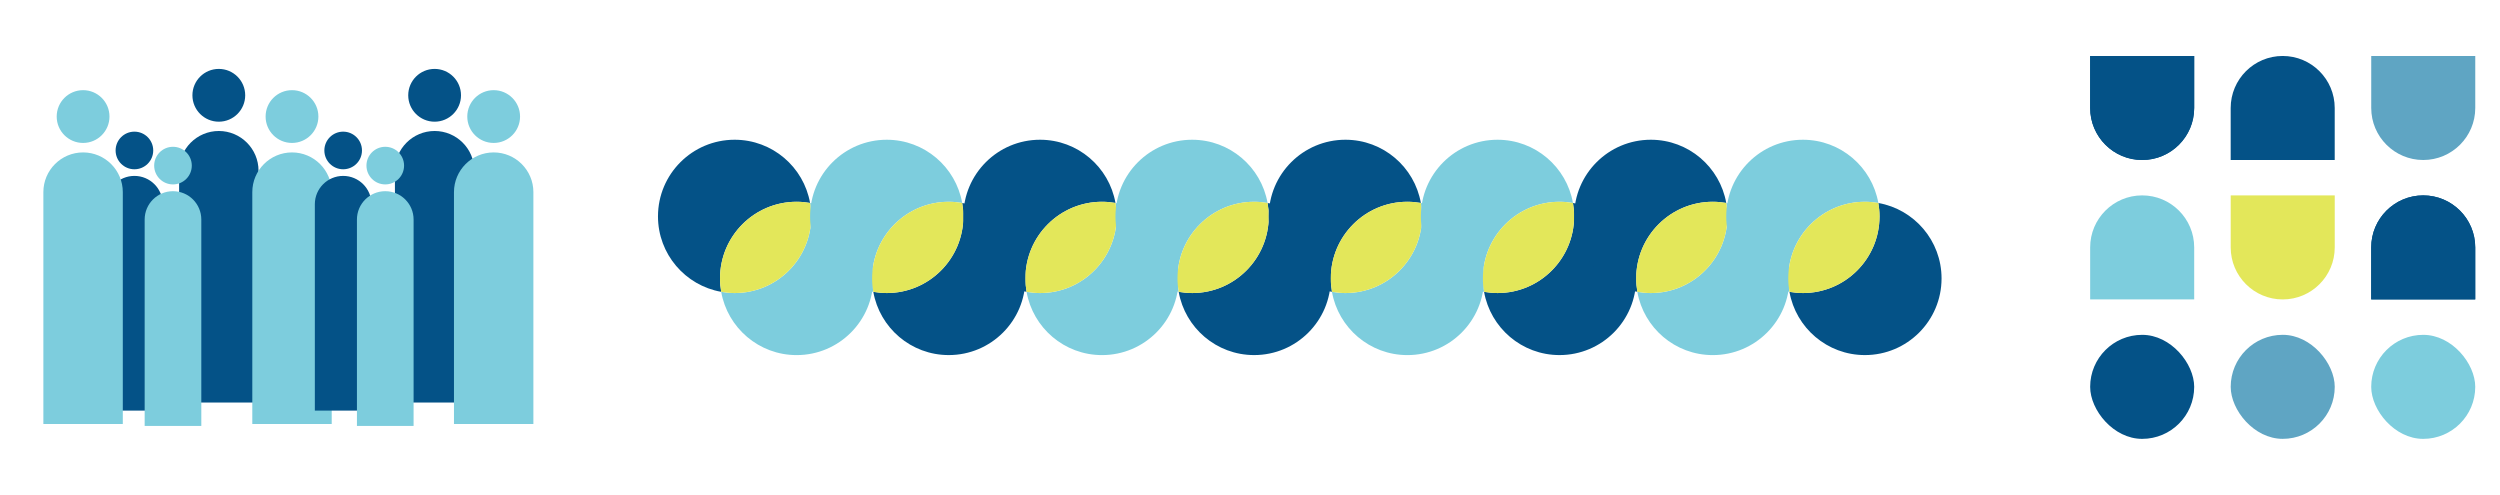 <?xml version="1.0" encoding="UTF-8"?>
<svg xmlns="http://www.w3.org/2000/svg" viewBox="0 0 1240 245.43">
  <defs>
    <style>
      .cls-1, .cls-2, .cls-3, .cls-4 {
        mix-blend-mode: multiply;
      }

      .cls-1, .cls-2, .cls-3, .cls-5, .cls-6, .cls-7 {
        stroke-width: 0px;
      }

      .cls-1, .cls-6 {
        fill: #7dcddd;
      }

      .cls-2, .cls-7 {
        fill: #045287;
      }

      .cls-3 {
        fill: #e3e75a;
      }

      .cls-8 {
        isolation: isolate;
      }

      .cls-5 {
        fill: #5fa5c3;
      }
    </style>
  </defs>
  <g class="cls-8">
    <g id="Layer_1" data-name="Layer 1">
      <g>
        <path class="cls-2" d="m108.53,64.97h0c10.87,0,19.7,8.83,19.7,19.7v114.99h-39.39v-114.99c0-10.87,8.83-19.7,19.7-19.7Z"></path>
        <circle class="cls-2" cx="108.53" cy="47.27" r="13.09"></circle>
        <path class="cls-1" d="m144.83,75.6h0c10.87,0,19.7,8.83,19.7,19.7v114.99h-39.39v-114.99c0-10.87,8.83-19.7,19.7-19.7Z"></path>
        <circle class="cls-1" cx="144.83" cy="57.81" r="13.09"></circle>
        <path class="cls-2" d="m66.67,87.25h0c7.75,0,14.05,6.29,14.05,14.05v102.37h-28.1v-102.37c0-7.75,6.29-14.05,14.05-14.05Z"></path>
        <circle class="cls-2" cx="66.67" cy="74.63" r="9.33"></circle>
        <path class="cls-1" d="m85.8,94.83h0c7.75,0,14.05,6.29,14.05,14.05v102.37h-28.1v-102.37c0-7.75,6.29-14.05,14.05-14.05Z"></path>
        <circle class="cls-1" cx="85.8" cy="82.14" r="9.33"></circle>
        <path class="cls-2" d="m215.57,64.97h0c10.87,0,19.7,8.83,19.7,19.7v114.99h-39.39v-114.99c0-10.87,8.83-19.7,19.7-19.7Z"></path>
        <circle class="cls-2" cx="215.57" cy="47.27" r="13.09"></circle>
        <path class="cls-1" d="m244.86,75.6h0c10.87,0,19.7,8.83,19.7,19.7v114.99h-39.39v-114.99c0-10.87,8.83-19.7,19.7-19.7Z"></path>
        <circle class="cls-1" cx="244.86" cy="57.81" r="13.09"></circle>
        <path class="cls-1" d="m41.21,75.6h0c10.87,0,19.7,8.83,19.7,19.7v114.99H21.51v-114.99c0-10.87,8.83-19.7,19.7-19.7Z"></path>
        <circle class="cls-1" cx="41.21" cy="57.81" r="13.09"></circle>
        <path class="cls-2" d="m170.21,87.25h0c7.75,0,14.05,6.29,14.05,14.05v102.37h-28.1v-102.37c0-7.75,6.29-14.05,14.05-14.05Z"></path>
        <circle class="cls-2" cx="170.21" cy="74.63" r="9.33"></circle>
        <path class="cls-1" d="m191.09,94.83h0c7.75,0,14.05,6.29,14.05,14.05v102.37h-28.1v-102.37c0-7.75,6.29-14.05,14.05-14.05Z"></path>
        <circle class="cls-1" cx="191.09" cy="82.14" r="9.33"></circle>
      </g>
      <g>
        <path class="cls-2" d="m1036.72,27.76h51.6v25.8c0,14.24-11.56,25.8-25.8,25.8h0c-14.24,0-25.8-11.56-25.8-25.8v-25.8h0Z"></path>
        <path class="cls-2" d="m1106.43,27.76h51.6v25.8c0,14.24-11.56,25.8-25.8,25.8h0c-14.24,0-25.8-11.56-25.8-25.8v-25.8h0Z" transform="translate(2264.45 107.12) rotate(-180)"></path>
        <path class="cls-5" d="m1176.13,27.76h51.6v25.8c0,14.24-11.56,25.8-25.8,25.8h0c-14.24,0-25.8-11.56-25.8-25.8v-25.8h0Z"></path>
        <path class="cls-2" d="m1176.13,96.92h51.6v25.8c0,14.24-11.56,25.8-25.8,25.8h0c-14.24,0-25.8-11.56-25.8-25.8v-25.8h0Z" transform="translate(2403.85 245.43) rotate(-180)"></path>
        <path class="cls-3" d="m1106.43,96.92h51.6v25.8c0,14.24-11.56,25.8-25.8,25.8h0c-14.24,0-25.8-11.56-25.8-25.8v-25.8h0Z"></path>
        <path class="cls-6" d="m1036.72,96.92h51.6v25.8c0,14.24-11.56,25.8-25.8,25.8h0c-14.24,0-25.8-11.56-25.8-25.8v-25.8h0Z" transform="translate(2125.04 245.43) rotate(180)"></path>
        <rect class="cls-6" x="1176.13" y="166.07" width="51.6" height="51.6" rx="25.8" ry="25.8" transform="translate(2403.85 383.75) rotate(-180)"></rect>
        <rect class="cls-5" x="1106.43" y="166.07" width="51.6" height="51.6" rx="25.8" ry="25.8"></rect>
        <rect class="cls-2" x="1036.72" y="166.07" width="51.6" height="51.6" rx="25.8" ry="25.8" transform="translate(2125.04 383.75) rotate(180)"></rect>
        <path class="cls-2" d="m1036.72,27.76h51.6v25.8c0,14.24-11.56,25.8-25.8,25.8h0c-14.24,0-25.8-11.56-25.8-25.8v-25.8h0Z"></path>
        <path class="cls-2" d="m1176.13,96.92h51.6v25.8c0,14.24-11.56,25.8-25.8,25.8h0c-14.24,0-25.8-11.56-25.8-25.8v-25.8h0Z" transform="translate(2403.85 245.43) rotate(-180)"></path>
      </g>
      <g>
        <g>
          <g class="cls-4">
            <path class="cls-7" d="m395.14,100.08c2.27,0,4.49.21,6.66.59-3.15-17.82-18.7-31.36-37.42-31.36-21,0-38.02,17.02-38.02,38.02,0,18.72,13.54,34.27,31.36,37.42-.38-2.16-.59-4.38-.59-6.66,0-21,17.02-38.02,38.02-38.02Z"></path>
            <path class="cls-6" d="m401.8,100.68c.38,2.16.59,4.38.59,6.66,0,21-17.02,38.02-38.02,38.02-2.27,0-4.49-.21-6.66-.59,3.15,17.82,18.7,31.36,37.42,31.36,21,0,38.02-17.02,38.02-38.02,0-18.72-13.54-34.27-31.36-37.42Z"></path>
            <path class="cls-3" d="m402.39,107.33c0-2.27-.21-4.49-.59-6.66-2.16-.38-4.38-.59-6.66-.59-21,0-38.02,17.02-38.02,38.02,0,2.27.21,4.49.59,6.66,2.16.38,4.38.59,6.66.59,21,0,38.02-17.02,38.02-38.02Z"></path>
          </g>
          <g class="cls-4">
            <path class="cls-7" d="m439.82,145.35c-2.27,0-4.49-.21-6.66-.59,3.15,17.82,18.7,31.36,37.42,31.36,21,0,38.02-17.02,38.02-38.02,0-18.72-13.54-34.27-31.36-37.42.38,2.16.59,4.38.59,6.66,0,21-17.02,38.02-38.02,38.02Z"></path>
            <path class="cls-6" d="m433.16,144.76c-.38-2.16-.59-4.38-.59-6.66,0-21,17.02-38.02,38.02-38.02,2.27,0,4.49.21,6.66.59-3.15-17.82-18.7-31.36-37.42-31.36-21,0-38.02,17.02-38.02,38.02,0,18.72,13.54,34.27,31.36,37.42Z"></path>
            <path class="cls-3" d="m432.57,138.1c0,2.27.21,4.49.59,6.66,2.16.38,4.38.59,6.66.59,21,0,38.02-17.02,38.02-38.02,0-2.27-.21-4.49-.59-6.66-2.16-.38-4.38-.59-6.66-.59-21,0-38.02,17.02-38.02,38.02Z"></path>
          </g>
          <g class="cls-4">
            <path class="cls-7" d="m546.62,100.08c2.27,0,4.49.21,6.66.59-3.15-17.82-18.7-31.36-37.42-31.36-21,0-38.02,17.02-38.02,38.02,0,18.72,13.54,34.27,31.36,37.42-.38-2.16-.59-4.38-.59-6.66,0-21,17.02-38.02,38.02-38.02Z"></path>
            <path class="cls-6" d="m553.27,100.68c.38,2.16.59,4.38.59,6.66,0,21-17.02,38.02-38.02,38.02-2.27,0-4.49-.21-6.66-.59,3.15,17.82,18.7,31.36,37.42,31.36,21,0,38.02-17.02,38.02-38.02,0-18.72-13.54-34.27-31.36-37.42Z"></path>
            <path class="cls-3" d="m553.86,107.33c0-2.27-.21-4.49-.59-6.66-2.16-.38-4.38-.59-6.66-.59-21,0-38.02,17.02-38.02,38.02,0,2.27.21,4.49.59,6.66,2.16.38,4.38.59,6.66.59,21,0,38.02-17.02,38.02-38.02Z"></path>
          </g>
          <g class="cls-4">
            <path class="cls-7" d="m591.29,145.35c-2.27,0-4.49-.21-6.66-.59,3.15,17.82,18.7,31.36,37.42,31.36,21,0,38.02-17.02,38.02-38.02,0-18.72-13.54-34.27-31.36-37.42.38,2.16.59,4.38.59,6.66,0,21-17.02,38.02-38.02,38.02Z"></path>
            <path class="cls-6" d="m584.63,144.76c-.38-2.16-.59-4.38-.59-6.66,0-21,17.02-38.02,38.02-38.02,2.27,0,4.49.21,6.66.59-3.15-17.82-18.7-31.36-37.42-31.36-21,0-38.02,17.02-38.02,38.02,0,18.72,13.54,34.27,31.36,37.42Z"></path>
            <path class="cls-3" d="m584.04,138.1c0,2.27.21,4.49.59,6.66,2.16.38,4.38.59,6.66.59,21,0,38.02-17.02,38.02-38.02,0-2.27-.21-4.49-.59-6.66-2.16-.38-4.38-.59-6.66-.59-21,0-38.02,17.02-38.02,38.02Z"></path>
          </g>
        </g>
        <g>
          <g class="cls-4">
            <path class="cls-7" d="m698.09,100.08c2.27,0,4.49.21,6.66.59-3.15-17.82-18.7-31.36-37.42-31.36-21,0-38.02,17.02-38.02,38.02,0,18.72,13.54,34.27,31.36,37.42-.38-2.16-.59-4.38-.59-6.66,0-21,17.02-38.02,38.02-38.02Z"></path>
            <path class="cls-6" d="m704.74,100.68c.38,2.16.59,4.38.59,6.66,0,21-17.02,38.02-38.02,38.02-2.27,0-4.49-.21-6.66-.59,3.15,17.82,18.7,31.36,37.42,31.36,21,0,38.02-17.02,38.02-38.02,0-18.72-13.54-34.27-31.36-37.42Z"></path>
            <path class="cls-3" d="m705.33,107.33c0-2.27-.21-4.49-.59-6.66-2.16-.38-4.38-.59-6.66-.59-21,0-38.02,17.02-38.02,38.02,0,2.27.21,4.49.59,6.66,2.16.38,4.38.59,6.66.59,21,0,38.02-17.02,38.02-38.02Z"></path>
          </g>
          <g class="cls-4">
            <path class="cls-7" d="m742.76,145.35c-2.27,0-4.49-.21-6.66-.59,3.15,17.82,18.7,31.36,37.42,31.36,21,0,38.02-17.02,38.02-38.02,0-18.72-13.54-34.27-31.36-37.42.38,2.16.59,4.38.59,6.66,0,21-17.02,38.02-38.02,38.02Z"></path>
            <path class="cls-6" d="m736.1,144.76c-.38-2.16-.59-4.38-.59-6.66,0-21,17.02-38.02,38.02-38.02,2.27,0,4.49.21,6.66.59-3.15-17.82-18.7-31.36-37.42-31.36-21,0-38.02,17.02-38.02,38.02,0,18.72,13.54,34.27,31.36,37.42Z"></path>
            <path class="cls-3" d="m735.51,138.1c0,2.27.21,4.49.59,6.66,2.16.38,4.38.59,6.66.59,21,0,38.02-17.02,38.02-38.02,0-2.27-.21-4.49-.59-6.66-2.16-.38-4.38-.59-6.66-.59-21,0-38.02,17.02-38.02,38.02Z"></path>
          </g>
          <g class="cls-4">
            <path class="cls-7" d="m849.56,100.08c2.27,0,4.49.21,6.66.59-3.15-17.82-18.7-31.36-37.42-31.36-21,0-38.02,17.02-38.02,38.02,0,18.72,13.54,34.27,31.36,37.42-.38-2.16-.59-4.38-.59-6.66,0-21,17.02-38.02,38.02-38.02Z"></path>
            <path class="cls-6" d="m856.21,100.68c.38,2.16.59,4.38.59,6.66,0,21-17.02,38.02-38.02,38.02-2.27,0-4.49-.21-6.66-.59,3.15,17.82,18.7,31.36,37.42,31.36,21,0,38.02-17.02,38.02-38.02,0-18.72-13.54-34.27-31.36-37.42Z"></path>
            <path class="cls-3" d="m856.8,107.33c0-2.27-.21-4.49-.59-6.66-2.16-.38-4.38-.59-6.66-.59-21,0-38.02,17.02-38.02,38.02,0,2.27.21,4.49.59,6.66,2.16.38,4.38.59,6.66.59,21,0,38.02-17.02,38.02-38.02Z"></path>
          </g>
          <g class="cls-4">
            <path class="cls-7" d="m894.23,145.35c-2.27,0-4.49-.21-6.66-.59,3.15,17.82,18.7,31.36,37.42,31.36,21,0,38.02-17.02,38.02-38.02,0-18.72-13.54-34.27-31.36-37.42.38,2.16.59,4.38.59,6.66,0,21-17.02,38.02-38.02,38.02Z"></path>
            <path class="cls-6" d="m887.57,144.76c-.38-2.16-.59-4.38-.59-6.66,0-21,17.02-38.02,38.02-38.02,2.27,0,4.49.21,6.66.59-3.15-17.82-18.7-31.36-37.42-31.36-21,0-38.02,17.02-38.02,38.02,0,18.72,13.54,34.27,31.36,37.42Z"></path>
            <path class="cls-3" d="m886.98,138.1c0,2.27.21,4.49.59,6.66,2.16.38,4.38.59,6.66.59,21,0,38.02-17.02,38.02-38.02,0-2.27-.21-4.49-.59-6.66-2.16-.38-4.38-.59-6.66-.59-21,0-38.02,17.02-38.02,38.02Z"></path>
          </g>
        </g>
      </g>
    </g>
  </g>
</svg>
